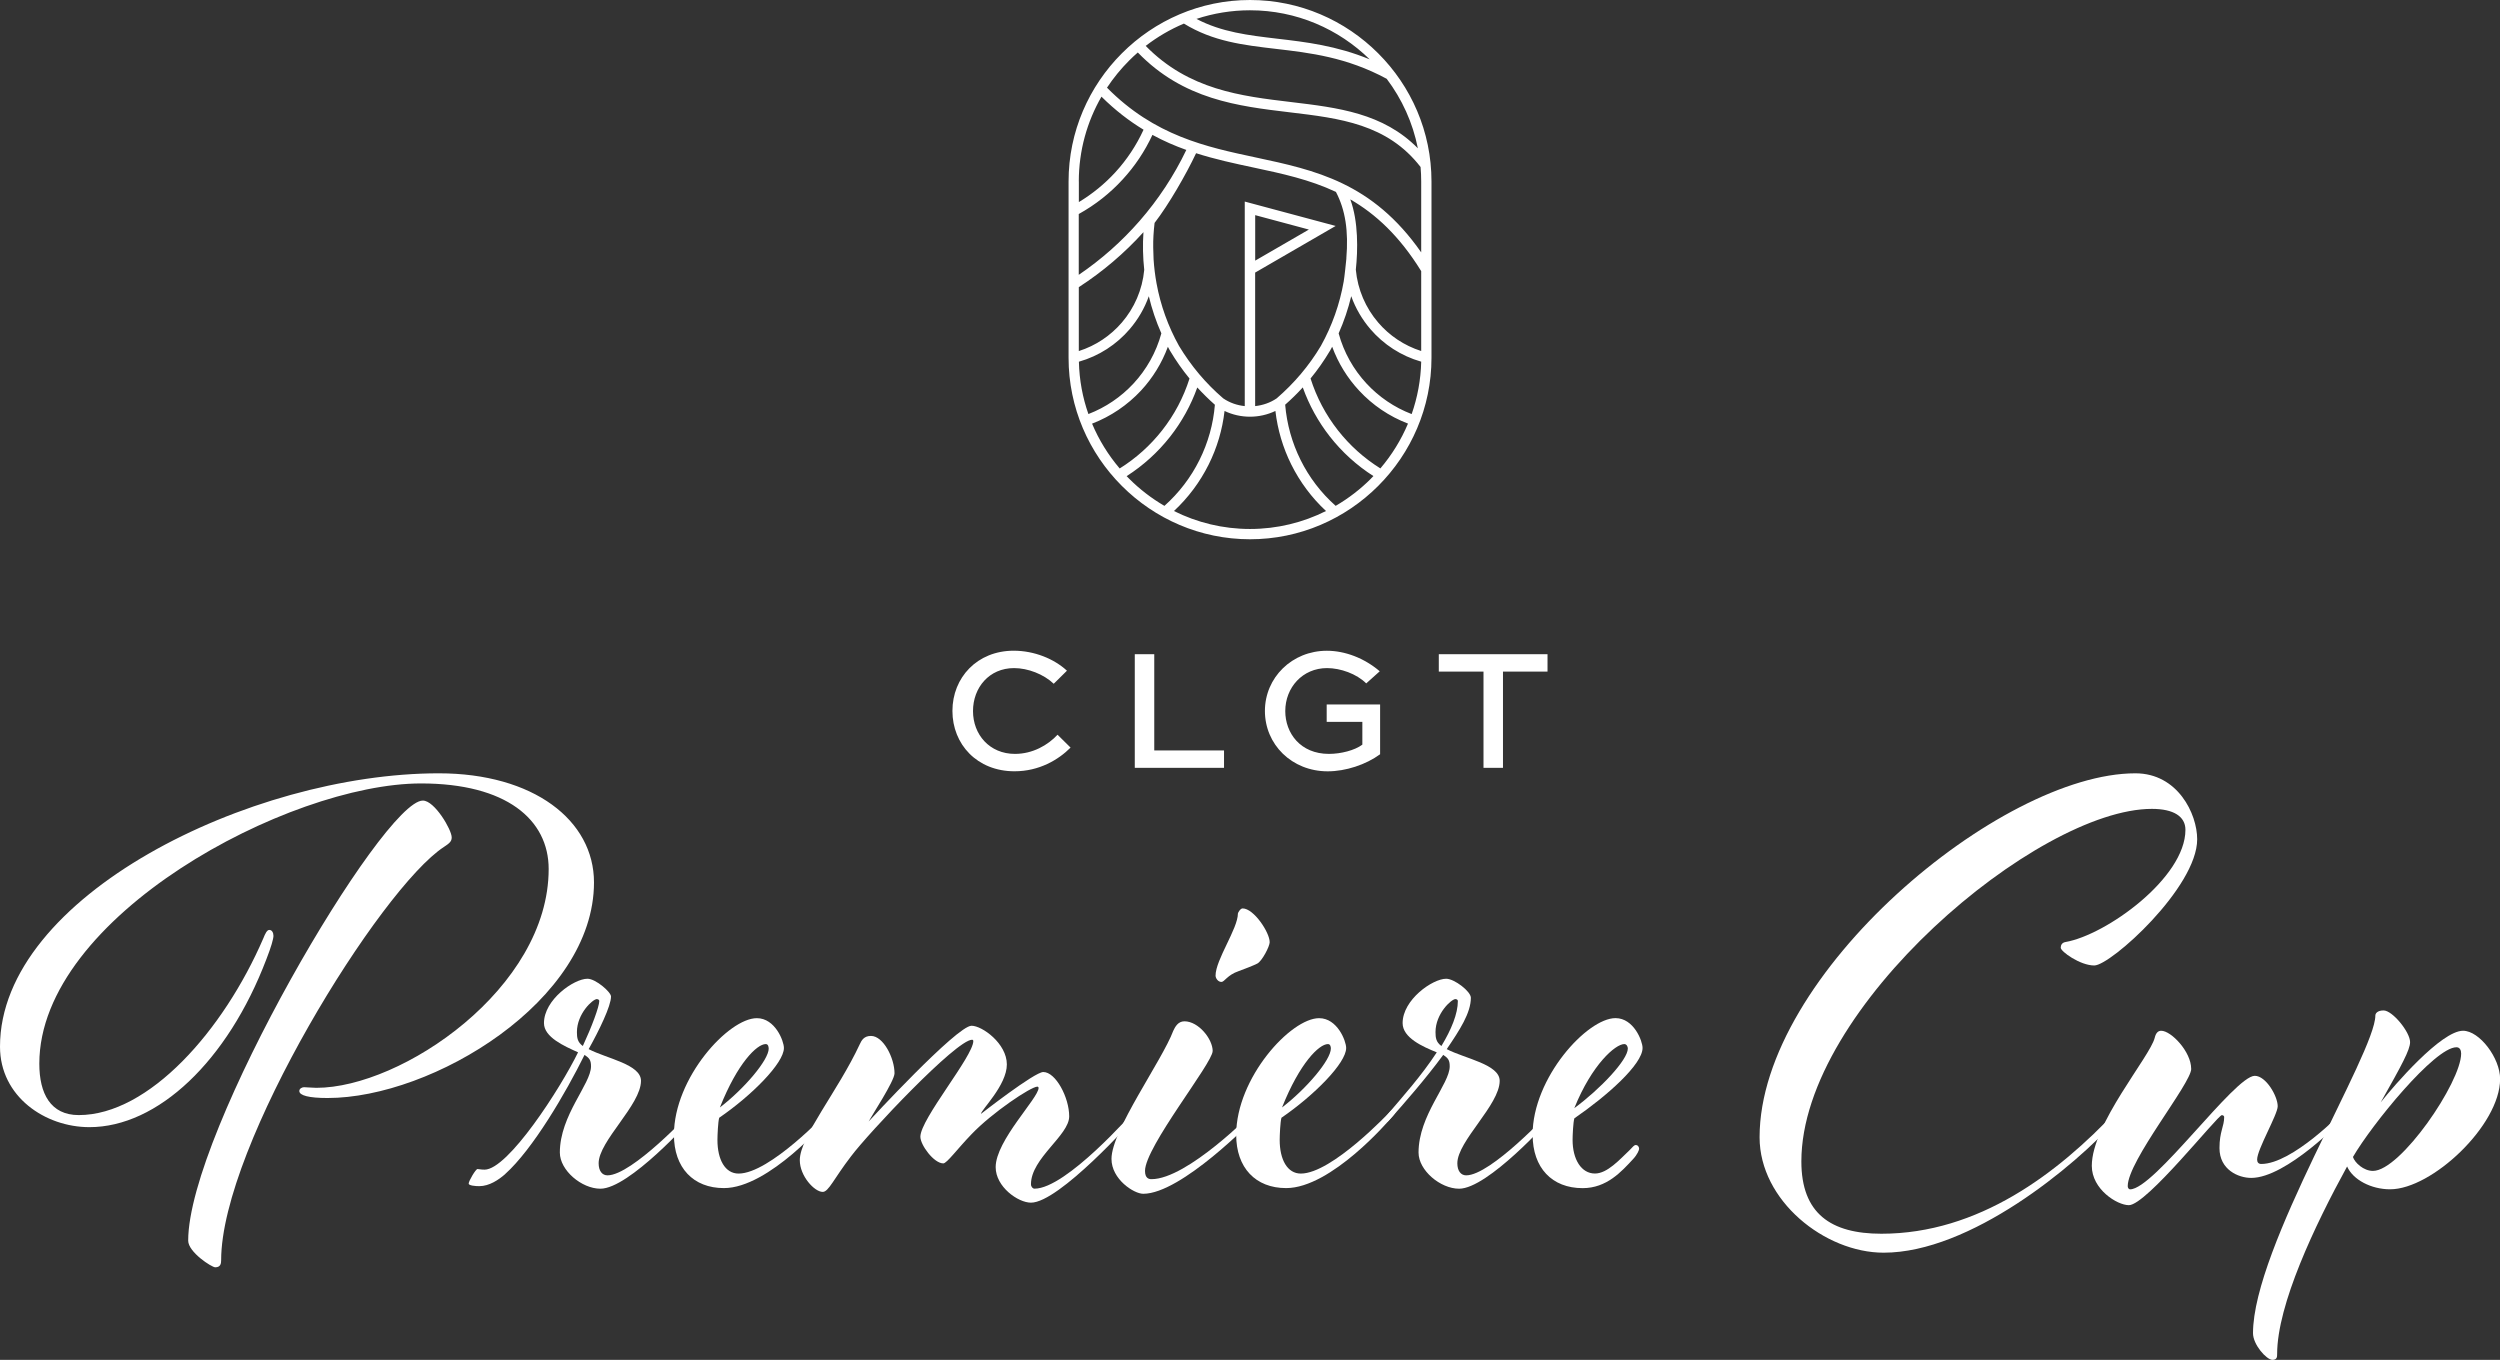 <?xml version="1.0" encoding="UTF-8"?>
<svg id="_レイヤー_2" data-name="レイヤー 2" xmlns="http://www.w3.org/2000/svg" viewBox="0 0 478.75 260.42">
  <rect x="0" y="0" width="478.75" height="260.42" fill="#333333" stroke="none"/>
  <defs>
    <style>
      .cls-1 {
        fill: #fff;
      }
    </style>
  </defs>
  <g id="CLGTロゴ2">
    <g>
      <g>
        <g>
          <path class="cls-1" d="M205.01,143.17c-2.33,2.33-6,4.53-10.73,4.53-7.16,0-11.89-5.16-11.89-11.56s4.76-11.53,11.73-11.53c3.96,0,7.76,1.57,10.2,3.83l-2.53,2.5c-1.93-1.83-4.93-3-7.6-3-4.76,0-7.86,3.73-7.86,8.23s3.17,8.2,8.03,8.2c3.4,0,6.3-1.67,8.16-3.67l2.5,2.47Z"/>
          <path class="cls-1" d="M221.04,125.28v18.43h13.36v3.33h-17.09v-21.76h3.73Z"/>
          <path class="cls-1" d="M261.63,130.87c-1.83-1.83-4.93-2.93-7.5-2.93-4.7,0-8,3.73-8,8.23,0,4.2,2.87,8.2,8.36,8.2,2.27,0,4.93-.67,6.4-1.77v-4.36h-6.83v-3.33h10.23v9.53c-2.73,2-6.6,3.27-10.03,3.27-6.9,0-12.03-5.16-12.03-11.56s5.2-11.53,11.86-11.53c3.47,0,7.16,1.4,10.13,3.93l-2.6,2.33Z"/>
          <path class="cls-1" d="M275.53,125.28h20.82v3.33h-8.53v18.43h-3.73v-18.43h-8.56v-3.33Z"/>
        </g>
        <path class="cls-1" d="M263.92,10.21c-6.3-6.3-14.99-10.21-24.54-10.21s-18.25,3.91-24.54,10.21c-6.3,6.3-10.21,14.99-10.21,24.54v33.77c0,9.56,3.91,18.25,10.21,24.54,6.3,6.3,14.99,10.21,24.54,10.21s18.24-3.91,24.54-10.21c6.3-6.3,10.21-14.99,10.21-24.54v-33.77c0-9.56-3.91-18.25-10.21-24.54M239.38,1.97c8.9,0,16.99,3.59,22.92,9.4-6.37-2.63-12.23-3.32-17.72-3.96-5.5-.65-10.63-1.25-15.46-3.79,3.23-1.07,6.68-1.65,10.26-1.65M226.72,4.52c5.59,3.43,11.37,4.11,17.62,4.84,6.5.76,13.52,1.58,21.21,5.73,2.92,3.87,5,8.4,5.97,13.31-6.65-6.75-15.28-7.78-24.31-8.86-9.55-1.14-19.57-2.33-27.81-10.75,2.23-1.72,4.68-3.16,7.31-4.27M206.59,34.75c0-5.9,1.58-11.44,4.34-16.24,2.65,2.63,5.34,4.68,8.06,6.33-1.38,3.01-3.21,5.76-5.41,8.16-2.03,2.21-4.38,4.13-6.98,5.7v-3.95ZM206.59,40.98c3.17-1.76,6.01-4,8.42-6.64,2.31-2.51,4.23-5.38,5.68-8.51,2.15,1.17,4.32,2.11,6.49,2.88-2.36,4.93-5.38,9.51-8.95,13.6-3.41,3.91-7.32,7.38-11.65,10.32v-11.65ZM257.83,49.66s0-.09,0-.14c-.07.65-.33,3.33-.51,4.38-.75,4.3-2.22,8.48-4.37,12.34h0c-1.13,1.9-2.42,3.7-3.84,5.38-1.41,1.67-2.96,3.23-4.63,4.67-1.23.84-2.66,1.32-4.12,1.48v-25.57l15.42-8.93-17.41-4.67v39.17c-1.47-.15-2.89-.64-4.12-1.48-1.68-1.44-3.22-3-4.63-4.67-1.42-1.69-2.7-3.49-3.84-5.38h0c-2.09-3.75-3.54-7.79-4.3-11.95-.28-1.53-.47-3.08-.57-4.63,0,0-.06-1.65-.07-2.25-.03-1.57.08-3.15.26-4.72,2.72-3.52,6.03-9.28,7.95-13.35,3.69,1.18,7.38,1.97,11.04,2.75,5.38,1.15,10.68,2.28,15.74,4.66,1.81,3.46,2.43,7.47,1.99,12.77.02-.21.02-.21,0,.14M240.37,41.2l10.28,2.76-10.28,5.95v-8.71ZM206.59,54.99c4.59-2.97,8.75-6.52,12.38-10.53-.16,2.41-.11,4.83.15,7.22-.36,3.82-1.9,7.31-4.29,10.09-2.15,2.5-4.98,4.42-8.24,5.46v-12.24ZM206.6,69.27c3.87-1.1,7.22-3.3,9.73-6.23,1.59-1.85,2.84-3.98,3.67-6.31.58,2.43,1.38,4.81,2.4,7.11-.99,3.64-2.85,6.93-5.35,9.62-2.36,2.54-5.3,4.55-8.62,5.83-1.11-3.15-1.74-6.52-1.82-10.02M214.41,89.7c-2.17-2.55-3.96-5.44-5.28-8.57,3.61-1.39,6.79-3.57,9.36-6.32,2.24-2.41,4-5.26,5.16-8.4.14.27.29.53.43.8l.02.02c1.1,1.85,2.33,3.6,3.69,5.26-1.15,3.63-2.93,6.98-5.24,9.92-2.25,2.87-4.99,5.34-8.13,7.3M222.98,96.87c-2.47-1.44-4.74-3.19-6.75-5.2-.16-.16-.32-.33-.48-.49,3.21-2.05,6.02-4.62,8.34-7.57,2.21-2.82,3.97-5.99,5.19-9.41,1.07,1.16,2.19,2.27,3.37,3.31-.3,3.71-1.32,7.3-2.95,10.58-1.64,3.3-3.92,6.3-6.72,8.79M239.38,101.3c-5.22,0-10.17-1.24-14.57-3.44,2.76-2.57,5-5.59,6.65-8.9,1.59-3.19,2.63-6.66,3.04-10.26,1.52.73,3.2,1.1,4.87,1.1s3.34-.37,4.87-1.1c.42,3.6,1.45,7.06,3.04,10.26,1.65,3.31,3.89,6.34,6.65,8.9-4.39,2.2-9.34,3.44-14.56,3.44M262.53,91.67c-2.01,2.01-4.28,3.76-6.75,5.2-2.81-2.49-5.08-5.48-6.72-8.79-1.63-3.28-2.64-6.87-2.95-10.58,1.18-1.04,2.31-2.14,3.37-3.31,1.22,3.41,2.98,6.59,5.19,9.41,2.32,2.96,5.13,5.52,8.34,7.57-.16.16-.32.33-.48.49M264.34,89.7c-3.14-1.96-5.88-4.43-8.13-7.3-2.31-2.94-4.09-6.3-5.24-9.92,1.36-1.65,2.59-3.41,3.69-5.26l.02-.02c.15-.26.29-.53.43-.8,1.16,3.15,2.92,6,5.16,8.4,2.56,2.76,5.75,4.94,9.36,6.32-1.32,3.13-3.11,6.02-5.28,8.57M270.32,79.29c-3.32-1.27-6.26-3.29-8.62-5.83-2.5-2.69-4.36-5.98-5.35-9.62,1.02-2.3,1.83-4.69,2.41-7.12.83,2.33,2.09,4.47,3.68,6.32,2.51,2.92,5.86,5.12,9.72,6.22-.08,3.5-.72,6.87-1.82,10.02M272.16,67.22c-3.26-1.04-6.09-2.95-8.23-5.45-2.39-2.78-3.94-6.3-4.29-10.13.4-3.69.51-9.23-1.06-13.46,4.83,2.79,9.41,6.99,13.58,13.74v15.31ZM272.16,48.33c-9.35-13.4-20.33-15.75-31.65-18.17-9.57-2.04-19.39-4.14-28.52-13.37,1.24-1.87,2.66-3.61,4.24-5.19.54-.54,1.09-1.06,1.66-1.55,8.74,9.03,19.17,10.27,29.11,11.46,9.57,1.14,18.67,2.23,25.04,10.47.08.92.12,1.84.12,2.78v13.58Z"/>
      </g>
      <g>
        <path class="cls-1" d="M52.37,179.18c0,.61-.45,2.19-1.35,4.49-7.43,19.55-20.84,32.18-33.9,32.18-8.45,0-17.12-5.83-17.12-15.42,0-28.78,47.98-52.34,84.02-52.34,18.13,0,29.73,8.99,29.73,20.89,0,22.71-30.97,41.29-51.02,41.29-3.6,0-5.41-.49-5.41-1.34,0-.49.56-.73.9-.73s1.8.12,2.36.12c16.33,0,44.49-19.07,44.49-41.9,0-9.47-8.11-16.39-24.44-16.39-25.34,0-73.1,25.5-73.1,53.67,0,5.71,2.14,9.84,7.55,9.84,13.4,0,27.71-16.15,35.36-33.88.34-.85.68-1.58,1.13-1.58.56,0,.79.61.79,1.09ZM80.98,153.31c2.25,0,5.52,5.59,5.52,7.04,0,.73-.34,1.09-1.46,1.82-12.16,7.89-42.69,57.2-42.69,79.18,0,.61-.11,1.34-1.13,1.34-.68,0-5.18-2.91-5.18-5.1,0-20.89,37.28-84.28,44.94-84.28Z"/>
        <path class="cls-1" d="M96.74,224.84c-1.24,1.09-3.04,2.31-4.96,2.31-.79,0-2.03-.12-2.03-.49,0-.49,1.35-2.79,1.69-2.79.23,0,.68.12,1.35.12,4.5,0,14.53-15.54,17.91-22.47-2.7-1.21-6.53-2.91-6.53-5.59,0-4.49,5.74-8.5,8.33-8.5,1.58,0,4.51,2.55,4.51,3.4,0,1.82-2.25,6.44-4.28,10.08,3.49,1.82,10.02,2.91,10.02,6.07,0,4.61-8.11,11.54-8.11,15.79,0,1.46.68,2.31,1.69,2.31,4.73,0,15.99-12.14,15.99-12.14.23-.24.45-.49.56-.49.34,0,.45.36.45.61s-.56.85-1.01,1.34c0,0-11.83,13.24-17.34,13.24-3.6,0-7.77-3.52-7.77-6.92,0-7.16,5.97-13.12,5.97-16.52,0-1.21-.34-1.58-1.24-2.19-3.6,7.29-9.91,18.09-15.21,22.83ZM114.31,191.32c-.79,0-3.83,2.79-3.83,6.32,0,1.09.11,1.94,1.13,2.67,1.69-3.64,3.15-7.53,3.15-8.62,0-.12-.11-.36-.45-.36Z"/>
        <path class="cls-1" d="M159.13,212.45c.34,0,.45.36.45.49,0,.24-.79,1.09-1.13,1.46,0,0-11.15,13.12-19.82,13.12-5.86,0-9.57-3.89-9.57-10.2,0-10.93,10.47-22.34,15.88-22.34,3.49,0,5.18,4.37,5.18,5.71,0,2.91-6.19,9.11-12.39,13.36-.23.73-.34,3.4-.34,4.25,0,3.76,1.46,6.44,4.05,6.44,5.97,0,17.01-11.78,17.01-11.78,0,0,.45-.49.68-.49ZM147.2,200.79c0-.36-.11-.85-.56-.85-1.69,0-5.41,3.64-8.78,12.14,4.73-3.64,9.35-9.11,9.35-11.29Z"/>
        <path class="cls-1" d="M204.75,213.79c0,3.64-7.32,8.01-7.32,12.99,0,.49.34.85.68.85,6.08,0,18.92-14.69,18.92-14.69,0,0,.34-.49.68-.49s.56.36.56.49c0,.24-.9,1.09-1.24,1.46,0,0-14.19,15.91-19.6,15.91-2.48,0-6.76-3.04-6.76-6.8,0-5.1,8.22-13.24,8.22-15.18,0-.12-.11-.24-.23-.24-1.24,0-8.67,4.98-12.61,9.11-2.7,2.79-4.73,5.59-5.41,5.59-1.8,0-4.39-3.52-4.39-5.1,0-3.4,10.14-15.42,10.14-18.34,0-.12-.11-.24-.23-.24-3.04,0-19.94,17.97-23.2,22.34-3.27,4.25-4.28,6.8-5.41,6.8-1.58,0-4.39-3.04-4.39-6.07,0-4.49,7.32-13.24,11.49-22.22.34-.73.79-1.58,2.14-1.58,2.37,0,4.51,4.25,4.51,7.16,0,1.46-4.39,8.14-4.96,9.23,0,0,16.89-18.34,19.71-18.34,2.03,0,6.76,3.4,6.76,7.41s-4.96,8.74-4.96,9.47c0,0,10.25-8.02,11.94-8.02,2.37,0,4.96,4.86,4.96,8.5Z"/>
        <path class="cls-1" d="M232.22,201.28c0,2.31-12.95,18.34-12.95,22.95,0,1.46.79,1.58,1.24,1.58,6.87,0,19.48-12.87,19.48-12.87,0,0,.45-.49.79-.49.23,0,.45.36.45.49,0,.24-.9,1.09-1.24,1.46,0,0-13.74,14.21-21.06,14.21-1.8,0-6.08-2.79-6.08-6.68,0-5.47,9.69-18.82,11.83-24.53.34-.73.9-1.82,2.14-1.82,2.7,0,5.41,3.4,5.41,5.71ZM243.15,180.39c0,.85-1.46,3.64-2.37,4.13-.68.36-2.59,1.09-3.6,1.46-2.14.73-2.7,2.06-3.27,2.06-.68,0-1.13-.73-1.13-1.21,0-3.04,4.28-8.99,4.28-11.9,0-.12.45-.97.9-.97,2.14,0,5.18,4.61,5.18,6.44Z"/>
        <path class="cls-1" d="M266.8,212.45c.34,0,.45.36.45.49,0,.24-.79,1.09-1.13,1.46,0,0-11.15,13.12-19.82,13.12-5.86,0-9.57-3.89-9.57-10.2,0-10.93,10.47-22.34,15.88-22.34,3.49,0,5.18,4.37,5.18,5.71,0,2.91-6.19,9.11-12.39,13.36-.23.73-.34,3.4-.34,4.25,0,3.76,1.46,6.44,4.05,6.44,5.97,0,17.01-11.78,17.01-11.78,0,0,.45-.49.68-.49ZM254.86,200.79c0-.36-.11-.85-.56-.85-1.69,0-5.41,3.64-8.79,12.14,4.73-3.64,9.35-9.11,9.35-11.29Z"/>
        <path class="cls-1" d="M275.13,201.52c-2.7-1.09-6.53-2.79-6.53-5.59,0-4.49,5.74-8.5,8.34-8.5,1.58,0,4.73,2.43,4.73,3.64,0,2.91-2.14,6.19-4.62,9.84,3.49,1.82,10.14,2.91,10.14,6.07,0,4.61-8.11,11.54-8.11,15.79,0,1.46.68,2.31,1.69,2.31,4.73,0,15.99-12.14,15.99-12.14.23-.24.45-.49.56-.49.34,0,.45.36.45.61s-.56.85-1.01,1.34c0,0-11.83,13.24-17.34,13.24-3.6,0-7.77-3.52-7.77-6.92,0-7.16,5.97-13.12,5.97-16.52,0-1.21-.34-1.58-1.24-2.19-3.38,4.61-7.55,9.35-10.25,12.39-.23.24-.45.49-.56.49-.23,0-.45-.24-.45-.49s.56-.85,1.01-1.46c2.36-2.79,6.08-6.92,9.01-11.41ZM278.73,191.32c-.79,0-3.83,2.79-3.83,6.32,0,1.09.11,1.94,1.13,2.67,1.91-3.16,3.15-6.19,3.15-8.62,0-.12-.11-.36-.45-.36Z"/>
        <path class="cls-1" d="M293.49,217.31c0-10.93,10.47-22.34,15.88-22.34,3.49,0,5.18,4.37,5.18,5.71,0,3.16-6.87,9.23-13.06,13.48-.23.73-.34,3.28-.34,4.13,0,3.76,1.69,6.44,4.28,6.44,2.37,0,4.73-2.67,6.65-4.49.56-.61.9-.97,1.13-.97.45,0,.68.36.68.73,0,.24-.34,1.09-1.13,1.94-2.25,2.43-5.07,5.59-9.69,5.59-5.86,0-9.57-3.89-9.57-10.2ZM311.73,200.79c0-.36-.23-.85-.68-.85-1.69,0-6.19,3.89-9.57,12.27,4.95-3.64,10.25-9.23,10.25-11.42Z"/>
        <path class="cls-1" d="M405.32,212.69s.45-.49.67-.49c.34,0,.68.24.68.61,0,.24-1.35,1.58-1.35,1.58-8,8.99-28.05,25.5-44.6,25.5-11.26,0-23.76-9.96-23.76-22.1,0-31.21,46.07-69.7,71.97-69.7,8.11,0,11.83,7.77,11.83,12.63,0,9.23-16.56,24.17-19.71,24.17-2.7,0-6.42-2.67-6.42-3.4,0-.49.23-.97.9-1.09,7.77-1.34,22.98-12.26,22.98-21.49,0-2.55-2.25-4.01-6.42-4.01-21.85,0-67.13,38.01-67.13,67.52,0,9.96,5.63,13.84,15.32,13.84,18.58,0,33.79-11.54,45.05-23.56Z"/>
        <path class="cls-1" d="M419.62,204.68c0,2.79-12.16,17.61-12.16,22.47,0,.36.23.61.45.61,4.62,0,20.05-21.74,23.88-21.74,2.14,0,4.39,3.89,4.39,5.83,0,1.58-3.94,8.26-3.94,10.2,0,.49.23.85.79.85,5.97,0,15.54-9.96,15.54-9.96,0,0,.45-.49.79-.49.22,0,.45.36.45.49,0,.24-.9,1.09-1.24,1.46,0,0-10.7,11.17-17.46,11.17-2.48,0-6.08-1.58-6.08-5.71,0-3.16.9-4.13.9-5.95,0-.12-.11-.36-.45-.36-.79,0-14.42,17.24-17.8,17.24-2.25,0-7.1-3.04-7.1-7.53,0-8.01,11.15-20.89,12.05-24.53.23-.97.68-1.34,1.24-1.34,1.91,0,5.74,4.01,5.74,7.29Z"/>
        <path class="cls-1" d="M457.69,227.75c-3.6,0-7.1-1.82-8.22-4.37-6.19,11.29-13.4,26.47-13.4,35.94,0,.49,0,1.09-.9,1.09-1.13,0-3.72-2.91-3.72-5.1,0-16.39,23.43-53.67,23.43-60.84,0-.36.34-.97,1.58-.97,1.69,0,5.07,4.13,5.07,6.07,0,1.46-1.58,4.37-5.63,11.54,2.59-3.28,11.6-13.72,15.77-13.72,3.15,0,7.1,5.22,7.1,9.23,0,8.86-13.06,21.13-21.06,21.13ZM470.41,200.55c-4.17,0-16.22,14.81-19.82,21.01.34,1.09,2.03,2.67,3.83,2.67,5.29,0,16.89-17,16.89-22.47,0-.61-.23-1.21-.9-1.21Z"/>
      </g>
    </g>
  </g>
</svg>